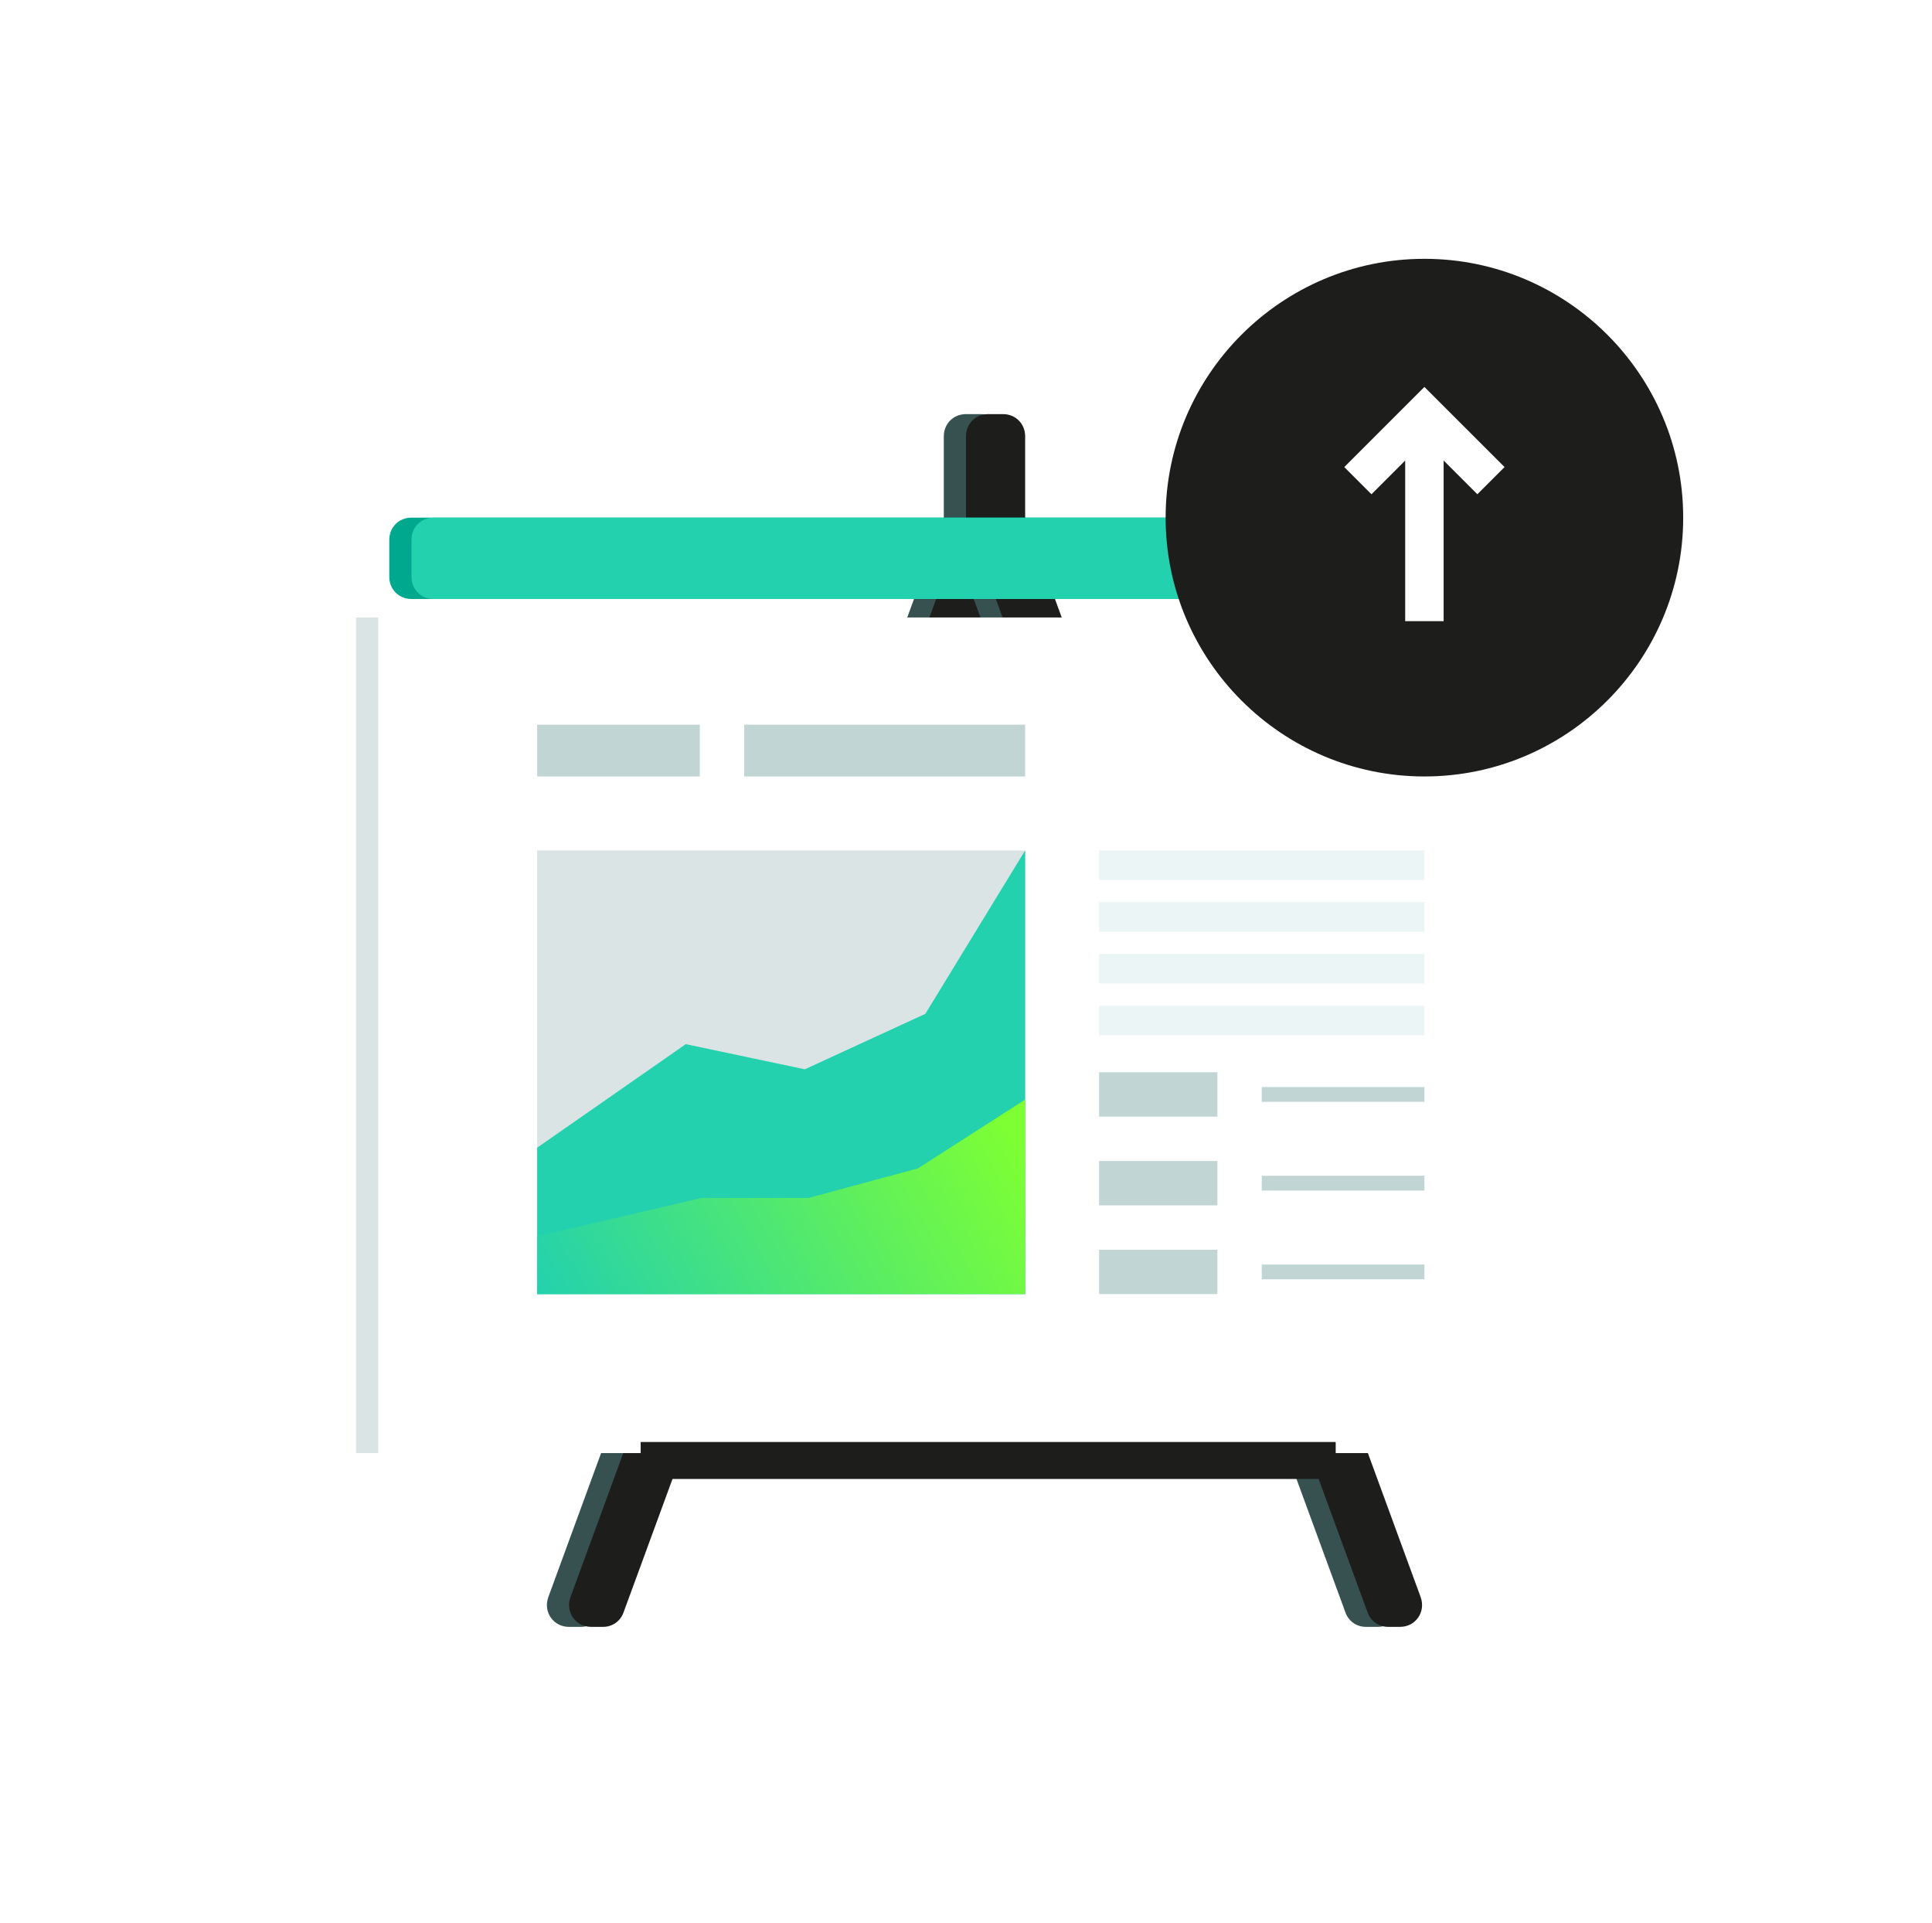 <svg width="201" height="200" viewBox="0 0 201 200" fill="none" xmlns="http://www.w3.org/2000/svg">
    <g clip-path="url(#clip0_1_4146)">
        <path d="M104.346 53.846H98.192L57.039 166.154C56.5 167.692 57.577 169.231 59.193 169.231H60.423C61.423 169.231 62.269 168.615 62.577 167.692L104.346 53.846Z" fill="#375050"/>
        <path d="M106.654 53.846H100.5L59.346 166.154C58.808 167.692 59.885 169.231 61.5 169.231H62.731C63.731 169.231 64.577 168.615 64.885 167.692L106.654 53.846Z" fill="#1D1D1B"/>
        <path d="M98.192 53.846H104.346L145.5 166.154C146.039 167.692 144.962 169.231 143.346 169.231H142.115C141.115 169.231 140.269 168.615 139.962 167.692L98.192 53.846Z" fill="#375050"/>
        <path d="M100.5 53.846H106.654L147.808 166.154C148.346 167.692 147.269 169.231 145.654 169.231H144.423C143.423 169.231 142.577 168.615 142.269 167.692L100.5 53.846Z" fill="#1D1D1B"/>
        <path d="M102.039 60.769H100.5C99.192 60.769 98.192 59.769 98.192 58.462V45.385C98.192 44.077 99.192 43.077 100.5 43.077H102.039C103.346 43.077 104.346 44.077 104.346 45.385V58.462C104.346 59.769 103.346 60.769 102.039 60.769Z" fill="#375050"/>
        <path d="M104.346 60.769H102.808C101.5 60.769 100.5 59.769 100.5 58.462V45.385C100.5 44.077 101.5 43.077 102.808 43.077H104.346C105.654 43.077 106.654 44.077 106.654 45.385V58.462C106.654 59.769 105.654 60.769 104.346 60.769Z" fill="#1D1D1B"/>
        <g filter="url(#filter0_d_1_4146)">
            <path d="M159.731 59.231H44.346V146.154H159.731V59.231Z" fill="white"/>
            <path d="M44.346 59.231H42.039V146.154H44.346V59.231Z" fill="#DBE4E4"/>
        </g>
        <path d="M158.962 62.308H42.808C41.5 62.308 40.5 61.308 40.5 60V56.154C40.5 54.846 41.5 53.846 42.808 53.846H158.962C160.269 53.846 161.269 54.846 161.269 56.154V60C161.269 61.308 160.269 62.308 158.962 62.308Z" fill="#00A88E"/>
        <path d="M161.269 62.308H45.116C43.808 62.308 42.808 61.308 42.808 60V56.154C42.808 54.846 43.808 53.846 45.116 53.846H161.269C162.577 53.846 163.577 54.846 163.577 56.154V60C163.577 61.308 162.577 62.308 161.269 62.308Z" fill="#23D1AE"/>
        <path d="M138.962 150H66.654V153.846H138.962V150Z" fill="#1D1D1B"/>
        <path d="M148.192 104.615H114.346V107.692H148.192V104.615Z" fill="#EBF5F5"/>
        <path d="M148.192 99.231H114.346V102.308H148.192V99.231Z" fill="#EBF5F5"/>
        <path d="M148.192 93.846H114.346V96.923H148.192V93.846Z" fill="#EBF5F5"/>
        <path d="M148.192 88.462H114.346V91.538H148.192V88.462Z" fill="#EBF5F5"/>
        <path d="M106.654 88.462H55.885V134.615H106.654V88.462Z" fill="#DBE4E4"/>
        <path d="M55.885 134.615V119.385L71.346 108.615L83.731 111.231L96.269 105.462L106.654 88.462V134.615H55.885Z" fill="#23D1AE"/>
        <path d="M55.885 134.615V128.615L72.962 124.615H84.115L95.5 121.538L106.654 114.385V134.615H55.885Z" fill="url(#paint0_linear_1_4146)"/>
        <path d="M126.654 130H114.346V134.615H126.654V130Z" fill="#C2D5D5"/>
        <path d="M148.192 131.539H131.269V133.077H148.192V131.539Z" fill="#C2D5D5"/>
        <path d="M126.654 120.769H114.346V125.385H126.654V120.769Z" fill="#C2D5D5"/>
        <path d="M148.192 122.308H131.269V123.846H148.192V122.308Z" fill="#C2D5D5"/>
        <path d="M126.654 111.539H114.346V116.154H126.654V111.539Z" fill="#C2D5D5"/>
        <path d="M148.192 113.077H131.269V114.615H148.192V113.077Z" fill="#C2D5D5"/>
        <path d="M72.808 75.385H55.885V80.769H72.808V75.385Z" fill="#C2D5D5"/>
        <path d="M106.654 75.385H77.423V80.769H106.654V75.385Z" fill="#C2D5D5"/>
        <path d="M121.269 53.846C121.269 39 133.346 26.923 148.192 26.923C163.039 26.923 175.115 39 175.115 53.846C175.115 68.692 163.039 80.769 148.192 80.769C133.346 80.769 121.269 68.692 121.269 53.846Z" fill="#1D1D1B"/>
        <path d="M141.269 50L148.192 43.077L155.115 50" stroke="white" stroke-width="4" stroke-miterlimit="10"/>
        <path d="M148.192 43.077V64.615" stroke="white" stroke-width="4" stroke-miterlimit="10"/>
    </g>
    <defs>
        <filter id="filter0_d_1_4146" x="19.039" y="46.231" width="153.692" height="122.923" filterUnits="userSpaceOnUse" color-interpolation-filters="sRGB">
            <feFlood flood-opacity="0" result="BackgroundImageFix"/>
            <feColorMatrix in="SourceAlpha" type="matrix" values="0 0 0 0 0 0 0 0 0 0 0 0 0 0 0 0 0 0 127 0" result="hardAlpha"/>
            <feOffset dx="-5" dy="5"/>
            <feGaussianBlur stdDeviation="9"/>
            <feColorMatrix type="matrix" values="0 0 0 0 0.137 0 0 0 0 0.82 0 0 0 0 0.682 0 0 0 0.3 0"/>
            <feBlend mode="normal" in2="BackgroundImageFix" result="effect1_dropShadow_1_4146"/>
            <feBlend mode="normal" in="SourceGraphic" in2="effect1_dropShadow_1_4146" result="shape"/>
        </filter>
        <linearGradient id="paint0_linear_1_4146" x1="60.932" y1="143.358" x2="107.776" y2="116.312" gradientUnits="userSpaceOnUse">
            <stop stop-color="#23D1AE"/>
            <stop offset="0.949" stop-color="#7EFF33"/>
            <stop offset="1" stop-color="#7EFF33"/>
        </linearGradient>
        <clipPath id="clip0_1_4146">
            <rect width="200" height="200" fill="white" transform="translate(0.5)"/>
        </clipPath>
    </defs>
</svg>
